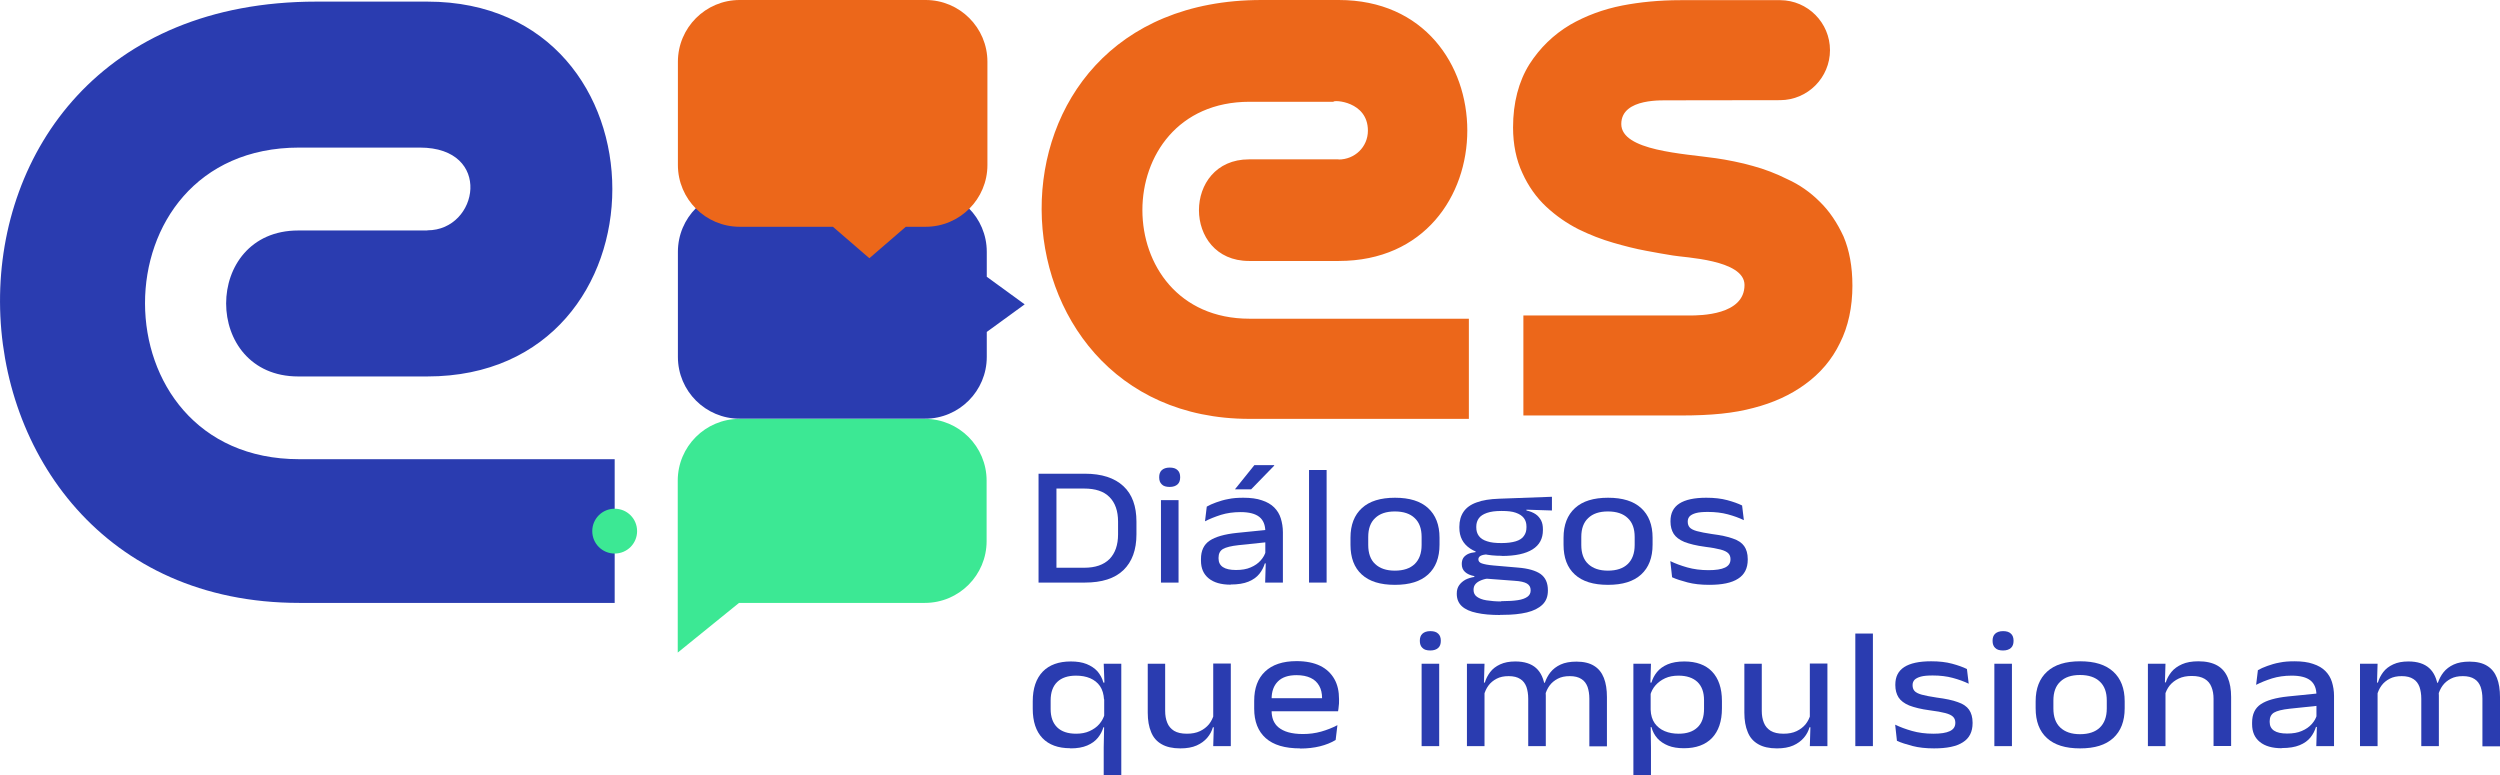 <?xml version="1.0" encoding="UTF-8"?><svg id="Layer_2" xmlns="http://www.w3.org/2000/svg" viewBox="0 0 155 48.06"><defs><style>.cls-1{fill:#2a3cb0;}.cls-1,.cls-2,.cls-3{stroke-width:0px;}.cls-2{fill:#3ce894;}.cls-3{fill:#ec671a;}</style></defs><g id="Camada_1"><path class="cls-1" d="m26.49,14.29h-8c-5.96,0-5.96,9.05,0,9.05h8C41.79,23.34,41.79.1,26.49.1h-6.87C-7.06.1-5.66,37.38,18.55,37.38h19.56v-8.91h-19.56c-12.72,0-12.77-19.32,0-19.32h7.48c4.55,0,3.65,5.13.47,5.13"/><path class="cls-1" d="m63.53,18.87l-2.35-1.71v-1.55c0-2.12-1.72-3.83-3.83-3.83h-11.49c-2.12,0-3.83,1.72-3.83,3.83v6.52c0,2.12,1.72,3.83,3.83,3.83h11.49c2.12,0,3.83-1.72,3.83-3.83v-1.55l2.35-1.71Z"/><path class="cls-3" d="m57.39,0h-11.53c-2.12,0-3.83,1.72-3.83,3.83v6.4c0,2.12,1.72,3.83,3.83,3.83h5.78l2.26,1.95,2.26-1.95h1.23c2.12,0,3.83-1.72,3.83-3.83V3.83c0-2.12-1.72-3.83-3.83-3.83"/><path class="cls-2" d="m38.11,34.32h0c-.77,0-1.39-.62-1.39-1.39s.62-1.39,1.39-1.39,1.39.62,1.39,1.39-.62,1.39-1.39,1.39"/><path class="cls-2" d="m57.34,25.97h-11.49c-2.12,0-3.83,1.72-3.83,3.83v10.66l3.8-3.08s.02,0,.03,0h11.49c2.12,0,3.83-1.72,3.83-3.83v-3.75c0-2.12-1.72-3.83-3.83-3.83"/><path class="cls-3" d="m83,9.88h-5.56c-4.14,0-4.14,6.3,0,6.3h5.56c10.63,0,10.63-16.18,0-16.18h-4.78c-18.54,0-17.58,25.97-.75,25.97h13.6v-6.21h-13.6c-8.84,0-8.87-13.45,0-13.45h5.2c0-.13,2.14-.04,2.14,1.79,0,1.01-.81,1.79-1.82,1.79m31.86,7.81c0,1.34-.26,2.55-.77,3.56-.5,1.04-1.23,1.89-2.17,2.57-.9.66-1.98,1.15-3.19,1.46-1.23.33-2.59.47-4.53.47h-9.74v-6.2h10.31c.66,0,3.4-.02,3.4-1.89,0-1.58-3.75-1.7-4.44-1.83-.49-.08-1.03-.17-1.65-.29-.66-.12-1.36-.3-2.05-.5-.73-.21-1.44-.49-2.14-.83-.75-.38-1.42-.85-2.02-1.41-.61-.57-1.11-1.28-1.47-2.08-.38-.81-.58-1.77-.58-2.83,0-1.53.35-2.85,1.01-3.91.66-1.03,1.5-1.84,2.52-2.45.97-.56,2.07-.97,3.25-1.2,1.09-.21,2.29-.33,3.6-.33h6.19c1.7.01,3.08,1.4,3.08,3.1h0c0,1.7-1.38,3.09-3.08,3.1h0s-6.89.01-6.89.01c-.26.02-2.97-.19-2.97,1.47s3.87,1.83,5.87,2.12c.64.09,1.61.28,2.29.48.71.19,1.44.47,2.14.82.75.34,1.42.81,2,1.39.61.59,1.09,1.32,1.48,2.16.36.85.55,1.87.55,3.04Z"/><path class="cls-1" d="m64.39,36.12v-6.75h1.11v6.75h-1.11Zm.8,0v-.92h2.03c.69,0,1.21-.18,1.57-.54.35-.36.53-.87.53-1.53v-.79c0-.66-.18-1.17-.53-1.52-.35-.36-.88-.53-1.57-.53h-2.05v-.92h2.09c1.05,0,1.84.26,2.39.77s.81,1.25.81,2.2v.79c0,.96-.27,1.7-.81,2.22s-1.34.77-2.39.77h-2.07Z"/><path class="cls-1" d="m72.52,30.19c-.22,0-.39-.05-.49-.16-.11-.1-.16-.25-.16-.43v-.02c0-.18.05-.33.16-.43.11-.1.27-.16.49-.16s.38.05.49.16c.11.1.16.25.16.43v.02c0,.18-.05.33-.16.43-.11.1-.27.16-.49.16Zm-.54,5.93v-5.11h1.09v5.11h-1.09Z"/><path class="cls-1" d="m76.3,36.25c-.59,0-1.04-.13-1.36-.39s-.48-.62-.48-1.1v-.1c0-.52.18-.9.54-1.14.36-.24.92-.4,1.68-.48l1.89-.19.04.76-1.82.19c-.46.05-.78.13-.97.24-.18.11-.27.29-.27.53v.06c0,.23.09.41.27.53.18.12.45.18.81.18s.66-.05.91-.16c.26-.11.46-.25.62-.43.16-.18.27-.37.32-.58l.15.76h-.21c-.07.23-.18.45-.34.65s-.38.36-.67.48c-.29.12-.66.18-1.11.18Zm2.14-.13l.04-1.35-.03-.2v-1.61c0-.4-.12-.71-.37-.91-.25-.2-.64-.3-1.17-.3-.44,0-.85.06-1.21.17-.37.12-.7.25-.99.4l.11-.91c.16-.09.35-.18.58-.26s.47-.16.76-.21c.28-.06.59-.08.93-.08.45,0,.84.05,1.15.16.31.1.57.25.76.44s.33.42.41.68c.08.26.13.55.13.86v3.12h-1.09Zm-.68-7.28h1.24v.03l-1.43,1.47h-.99v-.02l1.19-1.48Z"/><path class="cls-1" d="m81.16,36.12v-6.98h1.09v6.98h-1.09Z"/><path class="cls-1" d="m86.48,36.26c-.9,0-1.58-.21-2.05-.64-.47-.43-.7-1.04-.7-1.85v-.43c0-.8.24-1.41.71-1.84.47-.43,1.15-.64,2.05-.64s1.58.21,2.05.64c.47.43.71,1.04.71,1.84v.43c0,.81-.24,1.42-.71,1.85-.47.43-1.15.64-2.05.64Zm0-.88c.54,0,.95-.14,1.23-.41s.43-.66.43-1.18v-.5c0-.51-.14-.9-.43-1.17-.28-.27-.69-.41-1.23-.41s-.94.14-1.22.41c-.29.27-.43.66-.43,1.17v.5c0,.51.14.91.43,1.18s.69.41,1.22.41Z"/><path class="cls-1" d="m92.99,38.13c-.55,0-1.03-.04-1.43-.13-.4-.08-.71-.22-.92-.41s-.32-.45-.32-.77v-.02c0-.21.05-.38.15-.52s.23-.25.39-.34c.16-.08.35-.14.55-.17v-.05c-.25-.05-.44-.13-.58-.26s-.2-.29-.2-.49h0c0-.15.03-.27.09-.37.06-.1.16-.18.29-.25.13-.06.29-.1.48-.12v-.14l1.25.3-.44-.02c-.24,0-.41.04-.5.09-.09.05-.14.12-.14.22h0c0,.12.07.2.21.25.14.05.38.1.73.13l1.51.13c.64.05,1.11.19,1.41.4.3.22.45.55.45,1.01v.02c0,.36-.11.65-.34.87-.23.22-.55.38-.96.48-.42.1-.91.15-1.48.15h-.17Zm.12-3.67c-.86,0-1.52-.15-1.96-.45-.45-.3-.67-.73-.67-1.29v-.06c0-.37.09-.68.26-.93.17-.25.44-.45.81-.58.37-.14.83-.21,1.4-.23l3.27-.12v.85l-1.58-.05v.05c.23.05.42.13.57.23s.26.24.34.39c.08.16.11.34.11.55v.05c0,.52-.21.92-.64,1.19-.43.27-1.06.41-1.92.41Zm-.04,2.81h.11c.36,0,.67-.02.93-.06.26-.04.45-.11.59-.21s.2-.23.2-.39v-.02c0-.19-.08-.32-.23-.41-.15-.09-.41-.15-.76-.17l-1.86-.14.32-.02c-.19.02-.37.06-.52.12s-.27.13-.36.23-.13.22-.13.37h0c0,.19.07.33.21.43s.33.18.59.22c.26.04.56.07.92.07Zm.03-3.6c.36,0,.65-.04.88-.11s.4-.18.5-.33c.11-.15.16-.32.16-.53v-.06c0-.2-.05-.37-.16-.52-.11-.14-.27-.25-.5-.33-.22-.08-.51-.11-.86-.11h-.04c-.37,0-.66.04-.89.12-.23.08-.4.19-.5.33-.1.14-.16.31-.16.51v.06c0,.21.05.38.16.53.11.15.28.26.51.33.23.08.52.11.89.11Z"/><path class="cls-1" d="m99.69,36.26c-.9,0-1.58-.21-2.05-.64-.47-.43-.7-1.04-.7-1.85v-.43c0-.8.24-1.41.71-1.84.47-.43,1.15-.64,2.05-.64s1.58.21,2.05.64c.47.43.71,1.04.71,1.84v.43c0,.81-.24,1.42-.71,1.85-.47.43-1.15.64-2.05.64Zm0-.88c.54,0,.95-.14,1.23-.41s.43-.66.43-1.18v-.5c0-.51-.14-.9-.43-1.17-.28-.27-.69-.41-1.23-.41s-.94.14-1.22.41c-.29.27-.43.66-.43,1.17v.5c0,.51.14.91.43,1.18s.69.41,1.22.41Z"/><path class="cls-1" d="m105.98,36.26c-.52,0-.97-.05-1.35-.15-.38-.1-.7-.2-.96-.32l-.11-1c.31.15.66.28,1.05.39s.83.17,1.32.17c.45,0,.79-.05,1.02-.16.23-.11.34-.28.34-.51v-.02c0-.15-.05-.27-.14-.36-.09-.09-.25-.17-.48-.23-.23-.06-.55-.12-.96-.17-.54-.07-.97-.18-1.28-.3-.31-.13-.53-.3-.66-.5-.13-.21-.2-.46-.2-.76v-.03c0-.49.18-.85.55-1.09.37-.24.93-.36,1.67-.36.5,0,.93.05,1.3.15s.68.21.92.33l.11.91c-.29-.14-.62-.26-.99-.36-.37-.1-.79-.15-1.24-.15-.31,0-.56.02-.74.07s-.31.12-.39.2c-.08.09-.12.19-.12.32v.02c0,.14.04.26.12.35.08.09.23.17.45.23.22.06.53.12.93.18.54.07.98.16,1.3.28.33.11.56.27.7.47.14.2.22.47.22.8v.04c0,.53-.2.93-.6,1.18-.4.26-.99.38-1.79.38Z"/><path class="cls-1" d="m66.35,46.39c-.74,0-1.32-.21-1.72-.63-.4-.42-.6-1.03-.6-1.82v-.46c0-.8.21-1.41.62-1.84.41-.42.99-.63,1.74-.63.38,0,.7.05.98.16.27.11.5.26.67.45.17.2.3.43.37.7h.36l-.32,1.05c-.02-.33-.1-.61-.25-.83-.15-.22-.36-.38-.61-.49-.26-.11-.55-.16-.88-.16-.5,0-.89.13-1.16.39-.27.26-.41.64-.41,1.15v.53c0,.5.14.88.41,1.14.27.26.66.39,1.17.39.31,0,.59-.05.83-.16.24-.11.45-.25.61-.44.16-.19.27-.39.33-.62l.26.82h-.34c-.07.24-.18.45-.34.65-.16.2-.38.36-.66.48-.28.12-.62.18-1.04.18Zm2.08,1.67v-1.72l.03-1.49v-.26s0-1.72,0-1.72l.02-.38-.05-1.34h1.09v6.91h-1.08Z"/><path class="cls-1" d="m72.24,41.15v2.92c0,.28.04.52.13.74.08.21.23.38.42.5.2.12.46.18.8.18.31,0,.58-.05.81-.16.23-.11.41-.25.56-.43.14-.18.24-.38.3-.6l.16.79h-.22c-.07.24-.18.45-.35.65-.17.2-.39.36-.66.48s-.61.18-1.01.18c-.48,0-.87-.09-1.16-.26-.3-.17-.52-.42-.65-.75-.14-.33-.21-.73-.21-1.2v-3.04h1.09Zm4.07,0v5.11h-1.09l.04-1.34-.04-.11v-3.67h1.09Z"/><path class="cls-1" d="m80.61,46.4c-.95,0-1.66-.21-2.14-.64-.47-.42-.71-1.03-.71-1.82v-.49c0-.78.22-1.38.67-1.81.45-.43,1.1-.65,1.96-.65.58,0,1.07.1,1.46.29.39.19.68.47.88.82s.29.77.29,1.24v.12c0,.11,0,.22-.02.33-.01.11-.02.22-.04.31h-1.01c.01-.14.02-.28.02-.41,0-.14,0-.27,0-.39,0-.31-.06-.57-.18-.78-.12-.21-.29-.38-.53-.49-.23-.11-.53-.17-.87-.17-.52,0-.9.13-1.16.39-.26.26-.39.62-.39,1.08v.41s0,.33,0,.33c0,.21.03.4.1.58.07.17.18.33.33.45s.35.23.6.3c.25.07.55.11.91.11.4,0,.77-.05,1.13-.15.35-.1.69-.23,1.01-.4l-.11.92c-.28.17-.61.3-.97.39s-.78.14-1.23.14Zm-2.31-2.3v-.81h4.45v.81h-4.45Z"/><path class="cls-1" d="m88.68,40.33c-.22,0-.39-.05-.49-.16-.11-.1-.16-.25-.16-.43v-.02c0-.18.05-.33.16-.43.11-.1.27-.16.49-.16s.38.05.49.16c.11.1.16.25.16.43v.02c0,.18-.05.33-.16.43-.11.1-.27.16-.49.16Zm-.54,5.93v-5.11h1.09v5.11h-1.09Z"/><path class="cls-1" d="m90.95,46.26v-5.11h1.09l-.04,1.34.04.11v3.66h-1.09Zm3.8,0v-2.94c0-.28-.04-.52-.11-.73-.08-.21-.2-.38-.38-.49-.18-.12-.42-.18-.72-.18s-.54.05-.75.16c-.21.11-.38.25-.51.43-.13.18-.22.38-.28.61l-.14-.8h.2c.07-.24.18-.45.33-.65s.36-.36.62-.48c.26-.12.57-.18.94-.18.56,0,.99.14,1.29.41s.48.68.55,1.2c.02.07.03.15.04.25,0,.09.01.18.01.26v3.13h-1.09Zm3.79,0v-2.94c0-.28-.04-.52-.11-.73-.08-.21-.2-.38-.38-.49-.18-.12-.42-.18-.72-.18s-.54.05-.75.16c-.21.11-.38.25-.51.43-.13.18-.22.38-.28.61l-.14-.79h.13c.08-.23.19-.45.35-.65.16-.2.37-.36.63-.48.26-.12.59-.18.98-.18.45,0,.82.09,1.09.26.28.17.48.42.61.75s.19.73.19,1.19v3.05h-1.09Z"/><path class="cls-1" d="m101.27,48.06v-6.91h1.09l-.04,1.34.02.38v2s.02,1.48.02,1.48v1.72h-1.09Zm3.13-1.67c-.37,0-.7-.05-.97-.16-.27-.11-.5-.26-.67-.45s-.3-.43-.37-.7h-.36l.31-1.08c.01.34.1.62.25.84.16.22.36.38.62.49.26.11.55.16.87.16.5,0,.89-.13,1.16-.39.28-.26.41-.64.41-1.15v-.54c0-.5-.14-.87-.41-1.13-.28-.26-.67-.39-1.17-.39-.31,0-.59.05-.83.16s-.44.26-.6.44c-.16.18-.27.4-.33.63l-.26-.8h.34c.07-.24.18-.45.34-.65.16-.2.38-.36.66-.48s.63-.18,1.04-.18c.74,0,1.32.21,1.72.63.4.42.61,1.03.61,1.82v.46c0,.8-.21,1.41-.62,1.84-.41.42-.99.63-1.73.63Z"/><path class="cls-1" d="m109.23,41.15v2.92c0,.28.04.52.13.74.08.21.23.38.42.5.2.12.46.18.8.18.31,0,.58-.05.81-.16.23-.11.41-.25.56-.43.14-.18.24-.38.3-.6l.16.79h-.22c-.07.24-.18.45-.35.65-.17.2-.39.36-.66.48s-.61.18-1.01.18c-.48,0-.87-.09-1.16-.26-.3-.17-.52-.42-.65-.75-.14-.33-.21-.73-.21-1.2v-3.04h1.09Zm4.07,0v5.11h-1.09l.04-1.34-.04-.11v-3.67h1.09Z"/><path class="cls-1" d="m115.03,46.26v-6.98h1.09v6.98h-1.09Z"/><path class="cls-1" d="m119.92,46.4c-.52,0-.97-.05-1.35-.15-.38-.1-.7-.2-.96-.32l-.11-1c.31.15.66.28,1.05.39s.83.17,1.32.17c.45,0,.79-.05,1.02-.16.23-.11.34-.28.34-.51v-.02c0-.15-.05-.27-.14-.36-.09-.09-.25-.17-.48-.23-.23-.06-.55-.12-.96-.17-.54-.07-.97-.18-1.28-.3-.31-.13-.53-.3-.66-.5-.13-.21-.2-.46-.2-.76v-.03c0-.49.18-.85.55-1.09.37-.24.93-.36,1.67-.36.5,0,.93.05,1.3.15s.68.21.92.33l.11.91c-.29-.14-.62-.26-.99-.36-.37-.1-.79-.15-1.24-.15-.31,0-.56.02-.74.07s-.31.12-.39.2c-.08.09-.12.19-.12.32v.02c0,.14.04.26.12.35.08.09.23.17.45.23.22.06.53.12.93.18.54.07.98.16,1.3.28.33.11.56.27.7.47.14.2.22.47.22.8v.04c0,.53-.2.93-.6,1.18-.4.26-.99.38-1.79.38Z"/><path class="cls-1" d="m124.19,40.33c-.22,0-.39-.05-.49-.16-.11-.1-.16-.25-.16-.43v-.02c0-.18.05-.33.16-.43.11-.1.27-.16.49-.16s.38.05.49.16c.11.1.16.25.16.43v.02c0,.18-.05.33-.16.43-.11.1-.27.16-.49.16Zm-.54,5.93v-5.11h1.09v5.11h-1.09Z"/><path class="cls-1" d="m128.96,46.4c-.9,0-1.58-.21-2.05-.64-.47-.43-.7-1.04-.7-1.85v-.43c0-.8.24-1.41.71-1.84.47-.43,1.15-.64,2.05-.64s1.58.21,2.05.64c.47.43.71,1.04.71,1.84v.43c0,.81-.24,1.42-.71,1.85-.47.43-1.15.64-2.05.64Zm0-.88c.54,0,.95-.14,1.23-.41s.43-.66.43-1.18v-.5c0-.51-.14-.9-.43-1.17-.28-.27-.69-.41-1.23-.41s-.94.14-1.22.41c-.29.27-.43.66-.43,1.17v.5c0,.51.14.91.43,1.18s.69.41,1.22.41Z"/><path class="cls-1" d="m133.17,46.26v-5.11h1.09l-.04,1.34.04.1v3.67h-1.09Zm4.07,0v-2.93c0-.28-.04-.52-.13-.74-.08-.21-.22-.38-.42-.5-.2-.12-.46-.18-.8-.18-.31,0-.58.05-.81.16s-.41.25-.56.43c-.14.18-.24.38-.3.61l-.16-.8h.22c.07-.24.19-.45.35-.65s.39-.36.66-.48.61-.18,1.01-.18c.48,0,.87.09,1.17.26.3.17.51.42.65.75.14.33.21.73.21,1.2v3.04h-1.09Z"/><path class="cls-1" d="m141.47,46.39c-.59,0-1.04-.13-1.36-.39s-.48-.62-.48-1.1v-.1c0-.52.18-.9.54-1.14.36-.24.92-.4,1.68-.48l1.89-.19.04.76-1.82.19c-.46.05-.78.13-.97.24-.18.11-.27.29-.27.53v.06c0,.23.09.41.27.53.18.12.45.18.81.18s.66-.05.91-.16c.26-.11.46-.25.62-.43.16-.18.27-.37.32-.58l.15.76h-.21c-.07.23-.18.45-.34.65s-.38.36-.67.48c-.29.12-.66.18-1.11.18Zm2.14-.13l.04-1.35-.03-.2v-1.61c0-.4-.12-.71-.37-.91-.25-.2-.64-.3-1.17-.3-.44,0-.85.06-1.21.17-.37.12-.7.25-.99.4l.11-.91c.16-.09.35-.18.58-.26s.47-.16.76-.21c.28-.06.59-.08.93-.08.45,0,.84.05,1.15.16.31.1.57.25.76.44s.33.42.41.68c.08.26.13.55.13.86v3.12h-1.09Z"/><path class="cls-1" d="m146.32,46.26v-5.11h1.09l-.04,1.34.04.11v3.66h-1.09Zm3.8,0v-2.94c0-.28-.04-.52-.11-.73-.08-.21-.2-.38-.38-.49-.18-.12-.42-.18-.72-.18s-.54.05-.75.16c-.21.11-.38.25-.51.43-.13.18-.22.38-.28.61l-.14-.8h.2c.07-.24.18-.45.33-.65s.36-.36.62-.48c.26-.12.57-.18.94-.18.56,0,.99.14,1.29.41s.48.68.55,1.2c.02.07.03.15.04.25,0,.09.01.18.01.26v3.13h-1.09Zm3.79,0v-2.94c0-.28-.04-.52-.11-.73-.08-.21-.2-.38-.38-.49-.18-.12-.42-.18-.72-.18s-.54.05-.75.16c-.21.11-.38.25-.51.43-.13.18-.22.38-.28.61l-.14-.79h.13c.08-.23.19-.45.35-.65.16-.2.37-.36.63-.48.26-.12.59-.18.98-.18.45,0,.82.09,1.09.26.28.17.48.42.61.75s.19.73.19,1.19v3.05h-1.09Z"/></g></svg>